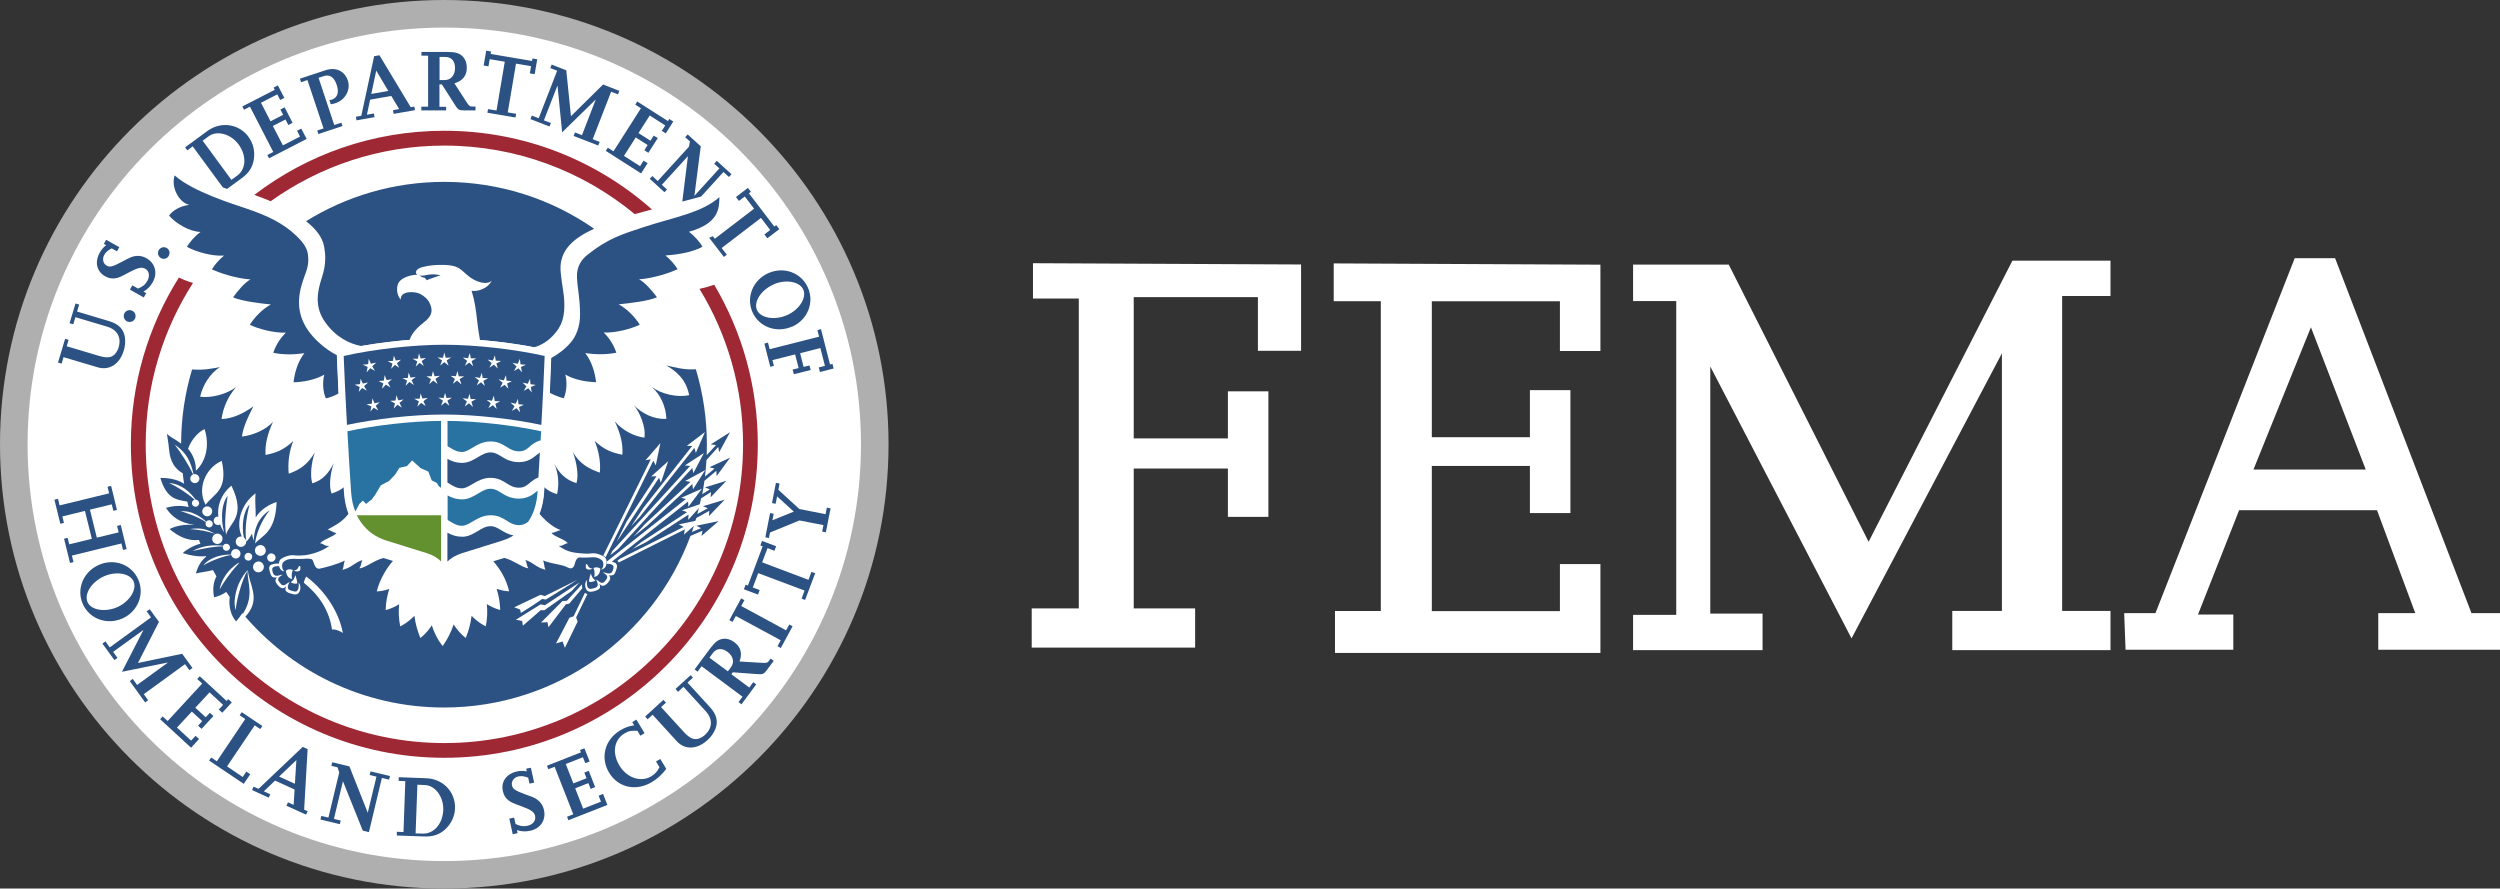 <?xml version="1.0" encoding="UTF-8"?> <svg xmlns="http://www.w3.org/2000/svg" id="a" viewBox="0 0 235.75 83.79"><rect x="0" y="0" width="235.75" height="83.79" fill="#333333" stroke="none"/><path d="M97.41,24.82v3.33h4.32v29.22h-4.44v3.7h15.41v-3.7h-5.79v-13.19h8.88v4.56h3.82v-11.84h-3.82v4.44h-8.88v-13.32h11.71v5.06h4.07v-8.14l-25.27-.12h0Zm28.36,0v3.58h4.44v29.22h-4.32v3.95h25.03v-8.38h-3.82v4.44h-12.08v-13.69h9.25v4.44h3.82v-11.59h-3.82v4.44h-9.25v-12.82h12.08v4.69h3.82v-8.14l-25.15-.12h0Zm28.23,.12v3.45h4.07v29.59h-4.07v3.33h12.21v-3.45h-4.93v-23.3l13.32,25.64,14.18-26.88v24.29h-4.68v3.7h14.92v-3.7h-4.56V27.91h4.56v-3.33h-9.25l-13.56,26.51-13.19-26.14h-9Zm62.39-.59l-13.13,33.47h-2.95l.13,3.45h10.16v-3.32h-3.33l3.88-9.84h13l3.61,9.71h-3.49v3.45h11.48v-3.45h-2.69l-12.86-33.47h-3.81s0,0,0,0Zm1.53,6.51l5.17,13.42h-10.59l5.42-13.42Z" fill="#fff" fill-rule="evenodd"></path><g><circle cx="41.74" cy="41.82" r="41.23" fill="#fff"></circle><path d="M68.53,45.33l-2.05,.63,.46,.19-.72,.45c.08-.42,.15-.84,.21-1.26l1.12-.94,.03,.49,1.27-1.73-1.95,.9,.48,.13-.9,.75c.06-.52,.11-1.04,.14-1.56l1.11-1.23,.09,.49,1.02-1.88-1.82,1.15,.5,.06-.88,.95c0-.33,.02-.66,.02-.99,0-2.41-.35-4.8-1.04-7.11-1.12,.1-2.24-.25-2.78-.36,1.44,.84,1.93,1.75,2.15,2.8-1.15,.26-2.68-.12-3.53-.78,.82,.72,1.34,1.85,1.38,3.02-1.18,.06-2.28-.49-3.08-1.3,.52,.58,1.17,2.03,1.01,3.07-.99-.11-2.15-.75-2.79-1.53,.53,1.16,.78,2.1,.71,3.14-.98-.19-1.73-.46-2.61-1.31,.42,1.06,.58,2.12,.48,3-1.13-.4-1.89-.86-2.53-1.92,.34,.94,.56,2.18,.33,2.91-.96-.29-1.6-.87-2.1-1.85,.49,1.04,.43,2.25,.27,2.88-.4-.08-.93-.36-1.21-.67-.02,.18-.03,.37-.04,.55-.05,.7-.19,1.36-.42,1.97,.09,.1,.19,.21,.28,.32,.51,.54,1.2,1.06,1.74,1.23-.24,.03-.56,.24-.88,.27,.36,.41,1.09,.5,1.55,.96-.35,.04-.44,.3-.87,.25,.82,.63,1.57,.65,1.99,.7,.17,.02,.72,.07,1.07,.02,.49-.08,1,.17,1.2,.28,.3,.18,.29,.6,.23,.81-.04,.13-.09,.28-.32,.39-.13,.04-.22,.05-.08-.05,.12-.09,.23-.62-.05-.82-.2-.15-.48-.27-.82-.25-.37,.02-.93,.05-1.21,.02-.25-.03-.41,.3-.44,.44-.09,.33-.19,.74-.67,.53-.58-.34-1.42-.31-2.37-.69,.13,.29,.08,.55,.22,.88-.85-.21-1.07-.64-1.88-.93,.14,.3,.1,.53,.28,.8-.68-.12-1.32-.73-2.27-.99-.03,0-.06,.02-.09,.03-.35,.1-.66,.2-.95,.29,.67,.76,1.23,1.7,1.49,2.83,0,0-.47,.01-1.18-.23,.21,.64,.32,1.31,.34,1.99,0,0-.53-.1-1.26-.55,.07,.7,.04,1.4-.1,2.09,0,0-.62-.25-1.34-.99-.08,.69-.26,1.39-.55,2.09,0,0-.56-.38-1.14-1.27-.24,.72-.59,1.4-1.03,2.03,0,0-.61-.65-1.03-1.95-.55,.83-1.08,1.19-1.08,1.19-.28-.67-.47-1.37-.56-2.09-.73,.74-1.34,1-1.34,1-.14-.69-.17-1.39-.1-2.09-.73,.45-1.27,.55-1.27,.55,.01-.68,.13-1.35,.34-1.99-.71,.24-1.18,.23-1.18,.23,.27-1.15,1.02-2.34,1.53-2.87-.25-.08-.52-.16-.81-.25-.03,0-.05-.02-.09-.03-.95,.25-1.58,.87-2.27,.99,.18-.28,.15-.51,.28-.8-.81,.29-1.03,.72-1.87,.93,.14-.33,.08-.58,.22-.88-.79,.39-1.87,.65-2.35,.76-.53,.11-.56-.68-.73-.85-.07-.08-.5-.11-.68-.08-.26,.04-.77,.02-1.15,.01-.38,0-.65,.1-.84,.26-.28,.2-.15,.75-.03,.84,.13,.09,.05,.08-.08,.05-.23-.12-.28-.27-.32-.39-.06-.21-.08-.63,.23-.8,.19-.12,.71-.36,1.2-.29,.35,.05,.9,0,1.06-.02,.17-.02,1.4-.24,2.22-.87-.43,.05-.51-.21-.87-.25,.46-.46,1.19-.56,1.55-.96-.32-.04-.61-.3-.84-.33,.72-.4,1.2-.63,1.7-1.17,0,0,.19-.22,.27-.31-.23-.61-.37-1.27-.42-1.98-.01-.17-.02-.35-.04-.53-.18,.19-.54,.39-1.13,.6-.27-.67-.14-1.91,.21-2.88-.5,.98-1.07,1.62-2.03,1.91-.23-.72-.09-1.98,.24-2.92-.64,1.07-1.32,1.61-2.46,2.01-.1-.87,0-2.03,.42-3.08-.88,.84-1.62,1.12-2.61,1.31-.06-1.04,.19-1.98,.71-3.14-.63,.77-1.94,1.3-2.93,1.41,.08-.9,.71-2.13,1.07-2.85-.93,.67-1.92,1.15-3,1.2,.13-1.02,.59-2.12,1.38-3.02-.92,.69-2.34,1.05-3.4,.91,.26-1.12,.95-2.21,1.88-2.8-.54,.11-1.52,.33-2.64,.23-.68,2.27-1.03,4.63-1.03,7-.56-.44-.95-.55-1.34-.93,.07,.53,.14,.81,.2,1.46,.1,1.17,.55,1.84,1.29,2.26,.03,.33,.08,.66,.13,.99-.54-.35-1.27-.56-2.24-.55,.58,1.91,1.42,2.05,2.54,2.23,.04,.18,.08,.35,.12,.52-.6-.16-1.32-.16-2.13,.07,.56,.88,1.35,1.4,2.6,1.59,0,0,0,.01,.01,.02-.77-.06-1.6,.05-2.27,.39,.95,.82,1.88,1.13,2.77,1.03,.05,.12,.09,.23,.14,.35-.7,.19-1.32,.55-1.67,.89,.74,.23,1.5,.36,2.19,.29,0,.02,.01,.03,.02,.05-.4,.31-.75,.8-.97,1.58,.53-.13,1.07-.17,1.61-.32,.11,.2,.22,.4,.33,.59-.29,.54-.38,1.22-.22,1.98,.45-.11,.83-.28,1.14-.51,.11,.16,.21,.31,.33,.47-.11,.86,.09,1.73,.6,2.31,.22-.24,.41-.5,.59-.78,4.54,5.44,11.38,8.9,19.02,8.9,10.66,0,19.75-6.74,23.24-16.18l1.13-.49-.09,.49,1.62-1.4-2.1,.44,.44,.23-.87,.36c.15-.43,.29-.88,.42-1.32l1.23-.68-.04,.5,1.49-1.55-2.05,.62,.46,.19-.99,.54c.13-.48,.25-.97,.35-1.47l.94-.6-.04,.5,1.48-1.55" fill="#2b5283"></path><path d="M67.35,26.85c-.46,.16-.92,.29-1.39,.39,2.61,4.27,4.11,9.29,4.11,14.66,0,15.56-12.61,28.17-28.16,28.17s-28.17-12.61-28.17-28.17c0-5.61,1.64-10.83,4.46-15.22-.46-.13-.9-.3-1.33-.51-2.87,4.56-4.53,9.95-4.53,15.73,0,16.32,13.24,29.56,29.56,29.56s29.56-13.24,29.56-29.56c0-5.5-1.5-10.64-4.11-15.05m-41.83-7.87c4.62-3.3,10.27-5.25,16.38-5.25,6.82,0,13.08,2.43,17.95,6.46,.54-.15,1.09-.3,1.63-.44-5.22-4.62-12.07-7.42-19.58-7.42-6.74,0-12.95,2.25-17.92,6.05,.23,.09,.47,.17,.71,.26,.28,.11,.56,.22,.83,.33" fill="#9e2935"></path><path d="M41.89,81.2C20.19,81.2,2.6,63.6,2.6,41.9S20.19,2.6,41.89,2.6s39.3,17.59,39.3,39.3-17.6,39.3-39.3,39.3M41.89,0C18.76,0,0,18.76,0,41.9s18.76,41.89,41.89,41.89,41.9-18.76,41.9-41.89S65.03,0,41.89,0Z" fill="#afafaf"></path><path d="M31.78,33.5c-.59-.31-1.12-.66-1.68-1.17-1.8-1.64-2.22-3.36-1.69-5.34,.31-1.18,.8-1.77,.63-3-.09-.7-.59-1.27-1.09-1.75-1.2-1.15-2.63-1.87-4.73-2.58-1.3-.44-5.08-1.61-6.75-3.12-.38,1.11,.43,2.59,1.39,2.78-.85,.09-1.58,.53-1.92,1.01,.64,.74,1.92,1.52,2.98,1.54-.49,.33-1.09,1.02-1.29,1.41,.92,.49,2.38,.9,3.5,.82-.47,.38-.88,.86-1.15,1.3,.76,.35,2.24,.85,3.64,.95-.52,.26-1.26,1.14-1.64,1.69,.79,.35,2.5,.57,3.57,.67-.76,.4-1.56,1.2-1.99,1.92,.77,.37,2.22,.78,3.4,.74-.58,.56-.97,1.24-1.19,1.9,.9,.18,1.84,.19,2.93,.04-.66,.84-.93,1.95-1.02,2.74,.89-.02,2.06-.23,2.9-.72-.18,.68-.14,1.6,.15,2.24,.35-.08,.75-.22,1.19-.46-.06-1.26-.12-2.55-.16-3.62m36.1-14.92c-1.67,1.51-4.34,1.92-7.14,2.84-2.11,.69-3.42,1.1-5.31,2.61-.54,.43-1.05,1.06-1,2.15,.06,1.21,.26,1.73,.29,3.41,.02,1.2-.39,2.17-.9,2.74-.53,.61-1.22,1.13-1.85,1.45-.04,1.02-.08,2.06-.14,3.25,.44,.24,1,.46,1.35,.54,.29-.65,.33-1.57,.15-2.24,.83,.5,2.01,.7,2.9,.72-.09-.79-.36-1.9-1.02-2.74,1.09,.15,2.03,.14,2.93-.04-.22-.66-.61-1.34-1.19-1.9,1.19,.04,2.63-.37,3.4-.74-.44-.72-1.23-1.52-1.99-1.92,1.06-.11,2.82-.31,3.61-.67-.38-.54-1.17-1.44-1.69-1.69,1.4-.1,2.88-.61,3.64-.95-.27-.44-.68-.92-1.15-1.3,1.32-.09,2.58-.33,3.49-.82-.2-.39-.79-1.08-1.28-1.41,2.83-.79,2.87-2.2,2.88-3.3" fill="#2b5283"></path><path d="M56.01,21.56c-4-2.78-8.87-4.41-14.12-4.41-4.78,0-9.25,1.36-13.03,3.71,.98,.76,1.56,1.57,1.71,2.41,.12,.73,.21,1.62-.22,2.91-.45,1.37-.7,2.78,.32,4.21,1.01,1.42,2.31,2.04,3.4,2.24,1.51-.26,3.03-.45,4.56-.58,.2-.66,.8-1.24,1.41-1.71,.88-.69,.69-1.28,.48-1.75-.17-.36-.48-.66-.93-.89-.4-.2-1.85-.36-1.81,.57-.24-.34-.43-.79-.29-1.37,.19-.81,1.52-1.01,1.85-.99-.26-.22-.1-.56,.48-.72,.7-.19,1.37-.22,2.02-.21,1.33,.03,1.53,.36,2.21,.95,.81,.72,1.89,.97,2.31,.54-.3,.69-1.27,1.06-1.89,.95,.3,.96,.41,1.79,.52,2.79,.05,.46,.15,1.22,.27,1.85,1.78,.15,3.56,.39,5.12,.69,.64-.19,1.31-.56,1.91-1.26,.57-.66,1.09-1.49,.88-3.59-.06-.59-.36-2.1-.31-2.81,.09-1.61,1.29-2.67,3.17-3.52" fill="#2b5283"></path><path d="M39.56,25.98c.24,.19,.39,.21,.47,.19,0,.05,.09,.1,.11,.12,.05,.05,.08,.09,.09,.14,.11-.05,.41-.17,.68-.26,.27-.1,.65-.21,.65-.21-1.17-.25-1.35,.11-2,.02m35.13,4.83c1.46-.64,2.12-2.27,1.5-3.68-.62-1.41-2.26-2.02-3.72-1.38-1.46,.64-2.13,2.26-1.52,3.67,.61,1.41,2.27,2.02,3.73,1.38m-1.74-3.98c1.15-.51,2.48-.27,2.81,.49,.34,.77-.38,1.9-1.54,2.41-1.16,.51-2.49,.28-2.83-.49-.33-.76,.39-1.89,1.56-2.4Zm-.3,7.78l-.56-2.2,.34-.09,.16,.62,4.66-1.18-.16-.62,.34-.09,.85,3.33,.23-.06,.11,.44-1.29,.33-.11-.43,.58-.15-.43-1.68-1.91,.49,.33,1.29,.55-.14,.12,.43-1.59,.4-.12-.44,.57-.14-.33-1.29-2.14,.54,.14,.54-.34,.09M7.47,28.71l-.2,.67,3.01,.9c.91,.27,1.38,.75,1.5,1.53,.05,.4,.02,.82-.1,1.23-.39,1.29-1.35,1.92-2.46,1.6l-3.23-.96-.18,.61-.34-.1,.67-2.24,.33,.1-.18,.6,2.98,.89c.81,.24,1.22,.21,1.56-.14,.16-.18,.28-.39,.35-.62,.29-.96-.11-1.69-1.09-1.98l-2.98-.89-.2,.67-.35-.1,.56-1.86,.34,.1m5.29,1.3c-.12,.28-.45,.41-.74,.3-.28-.12-.42-.45-.3-.73,.12-.29,.45-.42,.73-.3,.29,.12,.42,.45,.3,.74m1.04-2.38l-.22,.4-1.31-.74,.23-.4,.54,.3c.44-.18,.68-.37,.88-.73,.25-.45,.17-.93-.21-1.14-.33-.18-.68-.1-1.5,.33-.85,.46-.97,.51-1.3,.57-.31,.06-.66,0-.98-.19-.8-.45-1-1.34-.5-2.23,.16-.29,.33-.49,.6-.7l-.22-.12,.22-.39,1.24,.7-.22,.39-.5-.28c-.36,.2-.55,.35-.7,.62-.21,.38-.11,.82,.23,1.01,.29,.17,.57,.1,1.41-.35,.41-.21,.65-.35,.76-.39,.21-.1,.45-.17,.72-.18,.3-.01,.58,.06,.86,.22,.83,.47,1.07,1.4,.6,2.25-.24,.42-.5,.68-.88,.9l.26,.14m2.19-3.78c0,.3-.24,.55-.54,.55,0,0,0,0,0,0-.3,0-.54-.24-.54-.55,0-.3,.24-.54,.54-.55,0,0,0,0,0,0,.3,0,.55,.24,.55,.54,0,0,0,0,0,0m12.91-10.74l-3.53,1.82-.16-.31,.56-.29-2.2-4.27-.56,.29-.16-.31,3.06-1.57-.11-.21,.4-.21,.61,1.18-.39,.2-.27-.53-1.54,.79,.9,1.75,1.19-.61-.26-.5,.4-.21,.75,1.46-.4,.21-.27-.52-1.19,.61,.95,1.83,1.61-.83-.28-.55,.4-.2,.51,.98m3.4-1.23l-2.3,.76-.11-.33,.6-.2-1.52-4.56-.6,.2-.11-.33,2.4-.79c.98-.33,1.82,.05,2.12,.97,.29,.86-.24,1.83-1.17,2.13-.13,.05-.22,.07-.44,.1l-.13-.39c.11-.01,.15-.02,.22-.04,.54-.18,.71-.67,.48-1.37-.24-.75-.67-1.04-1.24-.85l-.48,.16,1.48,4.45,.67-.22,.11,.33m6.78-1.85l-.35,.06-2.95-4.9-.5,.09-1.21,5.62-.51,.09,.06,.34,1.7-.3-.06-.35-.66,.12,.3-1.42,2-.35,.74,1.24-.58,.1,.06,.35,2.01-.35-.06-.35m-4.06-1.18l.47-2.2,1.14,1.92-1.61,.28Zm9.83,1.19h-.35c-.17,0-.27-.08-.46-.37l-1.18-1.82c.78-.24,1.17-.72,1.17-1.47,0-.44-.13-.8-.4-1.08-.3-.3-.7-.41-1.42-.41h-2.46s0,.35,0,.35h.63s0,4.81,0,4.81h-.64s0,.35,0,.35h2.34s0-.34,0-.34h-.63v-2.11s.23,0,.23,0l1.25,1.96c.28,.44,.37,.49,.86,.49h1.06s0-.35,0-.35m-3.39-4.69h.52c.6,0,.94,.38,.94,1.06,0,.66-.4,1.12-.97,1.12h-.49s0-2.17,0-2.17Zm7.16,5.71l-2.65-.45,.06-.34,.8,.13,.78-4.6-1.42-.24-.12,.68-.45-.08,.24-1.4,.46,.08-.04,.23,3.9,.66,.04-.23,.45,.07-.24,1.4-.46-.07,.12-.68-1.42-.24-.78,4.6,.79,.13-.06,.35m7.8,2.64l-2.32-.9,.13-.33,.66,.26,1.3-3.37-3.17,3.1-.44-4.42-1.28,3.29,.66,.25-.13,.33-1.8-.7,.13-.33,.65,.25,1.74-4.48-.65-.25,.13-.33,1.38,.54,.44,4.33,3.03-2.99,1.53,.6-.12,.33-.65-.25-1.74,4.48,.66,.25-.13,.33m4.06,2.66l-3.35-2.14,.19-.3,.53,.34,2.59-4.06-.53-.34,.18-.3,2.9,1.85,.12-.2,.38,.24-.71,1.12-.37-.24,.32-.51-1.46-.94-1.06,1.66,1.13,.72,.3-.48,.39,.23-.89,1.39-.38-.24,.31-.49-1.12-.72-1.11,1.74,1.52,.97,.33-.52,.38,.24-.6,.94m-38.1,.23l-.55,.4-2.71-3.69,.57-.42c.79-.58,2.08-.22,2.81,.76,.78,1.06,.73,2.33-.12,2.95m1.07-3.65c-.91-1.24-2.61-1.49-3.89-.55l-2.1,1.54,.21,.28,.51-.38,2.84,3.87c.13,.05,.27,.1,.4,.15l1.39-1.02c.66-.48,1.01-1.02,1.13-1.73,.13-.78-.04-1.54-.5-2.16h0Zm44.14,2.27l-.23,.26,.49,.44-2.36,2.59,.6-4.67-1.23-1.12-.24,.26,.45,.4-.09,.49-2.95,3.24-.51-.47-.24,.26,1.39,1.27,.24-.26-.49-.44,2.46-2.7-.53,4.28c.51-.13,1.06-.28,1.64-.44,.05-.01,.09-.03,.14-.04l2.1-2.31,.52,.47,.24-.26-1.4-1.27m5.62,6.07l-.18,.14-2.4-3.14,.19-.14-.28-.37-1.13,.86,.28,.37,.55-.42,.88,1.15-3.71,2.84-.19-.25c-.11,.06-.21,.11-.33,.16l1.38,1.8,.28-.21-.49-.63,3.71-2.84,.87,1.14-.55,.42,.28,.36,1.13-.86-.28-.36m-24.41,57.32l-.45,.1-.32-1.47,.45-.1,.13,.6c.43,.21,.73,.26,1.14,.17,.5-.11,.8-.49,.71-.92-.08-.37-.37-.58-1.24-.9-.91-.33-1.03-.39-1.29-.59-.26-.19-.43-.49-.51-.85-.2-.9,.34-1.64,1.33-1.86,.32-.07,.58-.07,.92-.01l-.05-.25,.44-.09,.31,1.4-.44,.1-.12-.56c-.39-.15-.63-.18-.93-.12-.42,.09-.69,.47-.6,.85,.07,.33,.31,.49,1.2,.82,.43,.16,.7,.25,.8,.3,.23,.1,.44,.24,.61,.42,.21,.22,.34,.47,.41,.79,.2,.93-.33,1.73-1.29,1.94-.47,.1-.84,.08-1.26-.06l.06,.29m8.49-2.67l-3.7,1.45-.13-.33,.59-.23-1.76-4.48-.59,.23-.13-.33,3.2-1.26-.09-.22,.42-.16,.49,1.24-.41,.16-.22-.56-1.62,.64,.72,1.83,1.24-.49-.21-.53,.42-.17,.6,1.53-.42,.18-.22-.55-1.24,.49,.75,1.92,1.68-.66-.22-.57,.42-.16,.4,1.03m5.56-3.39c-.47,.59-.8,.9-1.34,1.23-1.5,.91-3.19,.55-4.05-.87-.85-1.41-.42-3.1,1.02-3.98,.46-.28,.82-.41,1.34-.49l-.18-.3,.39-.24,.77,1.28-.39,.24-.28-.46c-.58-.04-.86,.02-1.23,.25-.99,.6-1.18,1.85-.46,3.04,.7,1.15,2.01,1.59,2.99,1,.36-.22,.57-.45,.78-.86l-.33-.54,.4-.24,.58,.95m2.51-8.62l-.52,.47,2.12,2.32c.64,.7,.79,1.35,.5,2.08-.16,.38-.41,.73-.72,1.01-1,.92-2.15,.95-2.92,.11l-2.27-2.49-.47,.43-.23-.26,1.72-1.57,.24,.26-.46,.42,2.1,2.3c.57,.62,.94,.8,1.4,.69,.23-.07,.44-.19,.62-.35,.74-.67,.77-1.51,.08-2.26l-2.09-2.29-.51,.47-.24-.27,1.43-1.3,.24,.26m9.37-4.87l-1.11,2.05-.31-.17,.3-.56-4.23-2.29-.31,.56-.3-.17,1.11-2.05,.31,.17-.3,.55,4.23,2.29,.3-.55,.31,.17m2.13-5l-.95,2.52-.33-.13,.28-.76-4.37-1.64-.51,1.35,.65,.24-.16,.43-1.33-.5,.16-.43,.22,.08,1.39-3.7-.22-.08,.16-.43,1.33,.5-.16,.43-.65-.25-.51,1.34,4.37,1.65,.28-.75,.33,.12m1.48-6.14l-.45,2.29-.35-.07,.12-.61-2.26-.44-2.78,1.14-.1,.52-.34-.07,.45-2.29,.34,.07-.12,.61,2.02-.81-1.58-1.44-.14,.7-.34-.07,.37-1.91,.34,.07-.11,.59,1.98,1.81,2.47,.49,.12-.62,.34,.07m-11.41,14.08l.31-.42c.35-.48,.87-.52,1.4-.12,.53,.39,.67,.98,.32,1.44l-.29,.39-1.74-1.29m5.79,.06l-.21,.28c-.1,.13-.22,.17-.57,.15l-2.17-.13c.28-.77,.11-1.37-.49-1.82-.36-.26-.73-.37-1.11-.31-.42,.06-.74,.32-1.17,.9l-1.47,1.98,.28,.21,.38-.51,3.86,2.87-.38,.51,.28,.21,1.39-1.88-.28-.21-.37,.51-1.69-1.26,.13-.18,2.32,.17c.52,.04,.61,0,.91-.4l.63-.85-.28-.21h0ZM6.6,53.07l-.56-2.27,.34-.08,.15,.61,2.13-.52-.65-2.63-2.13,.52,.15,.61-.34,.08-.56-2.27,.34-.08,.15,.62,4.67-1.14-.15-.62,.34-.08,.55,2.27-.34,.08-.15-.61-2.06,.5,.65,2.64,2.06-.5-.15-.61,.35-.08,.55,2.27-.34,.08-.15-.61-4.67,1.14,.15,.62-.34,.08m4.98,5.22c1.45-.66,2.09-2.3,1.45-3.7-.64-1.4-2.29-1.99-3.74-1.32-1.45,.66-2.1,2.3-1.46,3.69,.63,1.4,2.3,1.99,3.75,1.33m-1.8-3.95c1.15-.52,2.47-.31,2.82,.45,.35,.77-.36,1.91-1.5,2.43-1.16,.52-2.48,.31-2.83-.45-.35-.76,.36-1.9,1.52-2.43h0Zm3.92,11.88l-1.45-2.01,.28-.21,.41,.57,2.92-2.12-4.35,.88,2.03-3.95-2.86,2.07,.41,.57-.29,.21-1.13-1.56,.28-.21,.41,.57,3.89-2.83-.41-.57,.29-.2,.87,1.19-1.98,3.88,4.17-.87,.97,1.34-.29,.21-.41-.57-3.89,2.83,.41,.57-.29,.21m4.34,4.27l-2.92-2.69,.24-.26,.47,.43,3.26-3.53-.47-.43,.24-.26,2.53,2.33,.15-.17,.34,.31-.9,.97-.33-.3,.41-.44-1.28-1.18-1.34,1.45,.98,.9,.39-.42,.34,.3-1.12,1.21-.33-.3,.39-.43-.98-.9-1.4,1.51,1.33,1.23,.42-.45,.33,.3-.75,.82m4.97,3.41l-3.27-2.2,.2-.29,.53,.36,2.68-3.99-.53-.35,.2-.29,1.94,1.3-.2,.29-.52-.35-2.61,3.87,1.48,1,.34-.51,.37,.25-.62,.92m6.02,2.56l-.32-.14,.33-5.71-.46-.21-4.17,3.96-.47-.21-.14,.32,1.57,.72,.15-.32-.61-.28,1.06-1.01,1.84,.84-.09,1.45-.53-.24-.15,.32,1.85,.84,.15-.32m-2.69-3.27l1.63-1.55-.14,2.23-1.49-.68Zm8.46,5.24l-.57-.14-1.87-4.66-.85,3.55,.64,.16-.08,.34-1.83-.44,.08-.34,.67,.16,1.02-4.26-.16-.48-.58-.14,.08-.34,1.62,.39,1.73,4.37,.82-3.4-.64-.16,.08-.34,1.84,.44-.09,.34-.68-.16-1.22,5.11m5.21,.41c.82,.03,1.42-.17,1.96-.65,.59-.53,.92-1.24,.95-2,.05-1.54-1.13-2.79-2.71-2.84l-2.6-.1v.35s.62,.02,.62,.02l-.17,4.8-.63-.02v.35s2.58,.09,2.58,.09m-.64-4.88l.71,.03c.98,.04,1.77,1.12,1.73,2.34-.05,1.31-.88,2.27-1.93,2.24l-.68-.02,.17-4.58Z" fill="#2b5283"></path><path d="M41.89,54.35h-.26c-.13-.83-.74-1.35-1.62-1.62-.67-.21-1.64-.52-3.72-1.16-2.41-.74-3.64-2.68-3.81-5.12-.23-3.44-.58-9.5-.71-13.35,2.72-.67,6.74-1.19,10.12-1.19s7.4,.52,10.12,1.19c-.12,3.85-.47,9.9-.7,13.35-.17,2.44-1.4,4.38-3.81,5.12-2.08,.64-3.05,.95-3.72,1.16-.88,.27-1.49,.78-1.62,1.62h-.27" fill="#fff"></path><path d="M41.2,45.55l-.49-.25-.32-.83-.72-.32-.81-.73-.48,.53-.72,.17-.38,.61-.58,.62-.79,.42-.55,.92-.31,.41-.53,.42-.3-.31-.32,.3-.39,.73c-.21-.55-.33-.97-.4-1.84-.12-1.62-.23-3.65-.35-5.73,2.67-.58,6.07-.96,8.83-.98v6.31c-.13-.08-.25-.14-.38-.45" fill="#2973a2"></path><path d="M41.59,48.59h-7.94c.11,.24,.25,.47,.41,.69,.57,.8,1.39,1.4,2.42,1.71,.98,.3,1.97,.61,2.95,.92l.78,.24c.64,.2,1.08,.48,1.39,.8v-4.36" fill="#639130"></path><path d="M49.97,45.52c.22-.17,.47-.38,.8-.49,.05-.74,.09-1.53,.14-2.36-.09,.06-.18,.13-.29,.22-.38,.31-.85,.69-1.69,.69-.78,0-1.29-.31-1.69-.56-.33-.2-.6-.36-.98-.36-.43,0-.8,.22-1.19,.45-.42,.25-.9,.54-1.49,.54s-1.03-.18-1.39-.38v2.23c.08,.05,.16,.09,.23,.14,.36,.22,.66,.41,1.15,.41,.3,0,.6-.18,.96-.39,.47-.28,1.01-.6,1.72-.6s1.13,.27,1.53,.52c.35,.22,.66,.41,1.15,.41s.72-.2,1.04-.46m-6.39,5.08c-.6,0-1.03-.18-1.39-.38v2.73c.31-.31,.75-.6,1.39-.8l.77-.24c.65-.21,1.54-.49,2.95-.92,.41-.13,.79-.29,1.13-.51-.51-.09-.88-.32-1.2-.51-.33-.2-.6-.36-.98-.36-.43,0-.8,.22-1.19,.46-.42,.25-.9,.54-1.49,.54" fill="#2b5283"></path><path d="M49.97,42.09c.26-.21,.57-.46,1.01-.56,.02-.28,.03-.57,.05-.86-2.67-.58-6.07-.96-8.83-.98v2.38c.08,.05,.16,.09,.23,.14,.36,.22,.66,.41,1.15,.41,.3,0,.6-.18,.96-.39,.47-.29,1.01-.6,1.72-.6s1.13,.28,1.53,.52c.35,.22,.66,.41,1.15,.41s.72-.2,1.04-.46m-7.77,4.61v2.32c.08,.04,.16,.09,.23,.14,.36,.22,.66,.41,1.15,.41,.3,0,.6-.18,.96-.39,.47-.28,1.01-.6,1.72-.6s1.13,.27,1.53,.52c.35,.22,.66,.41,1.15,.41,.38,0,.62-.14,.86-.32,.51-.75,.81-1.69,.88-2.78,0-.05,0-.09,0-.14-.02,.01-.04,.03-.07,.05-.38,.31-.85,.69-1.69,.69-.78,0-1.29-.31-1.69-.56-.33-.21-.6-.37-.98-.37-.43,0-.8,.22-1.19,.46-.42,.25-.9,.54-1.49,.54s-1.03-.18-1.39-.38" fill="#2973a2"></path><path d="M32.72,40.07c-.13-2.32-.24-4.66-.31-6.5,2.82-.64,6.55-1.06,9.48-1.06s6.66,.42,9.47,1.06c-.06,1.84-.18,4.18-.31,6.5-2.65-.56-6.16-.98-9.17-.98-3.01,0-6.52,.42-9.17,.98" fill="#2b5283"></path><path d="M34.57,35.1l.1-.5-.46-.21,.51-.05,.05-.51,.21,.47,.49-.1-.37,.34,.26,.44-.44-.26-.34,.38m3.09-.41l-.43-.28-.36,.37,.13-.49-.45-.23,.5-.03,.08-.5,.18,.47,.5-.08-.39,.33,.23,.45m2.32-.18l-.41-.3-.37,.35,.15-.49-.44-.25h.5s.1-.51,.1-.51l.16,.49,.5-.06-.41,.3,.21,.47m2.32-.05l-.39-.32-.39,.32,.18-.48-.43-.28,.51,.03,.13-.49,.13,.49,.51-.03-.42,.28,.18,.48m6.6,.26l-.44,.26,.25-.44-.38-.34,.49,.1,.21-.47,.05,.51,.51,.05-.47,.21,.11,.5-.34-.38m-2.52-.49l-.39-.33,.5,.08,.19-.48,.08,.5,.51,.03-.45,.23,.13,.49-.36-.37-.43,.28,.23-.46m-2.34-.19l-.4-.3,.5,.06,.16-.49,.1,.5h.51s-.44,.26-.44,.26l.15,.49-.37-.35-.41,.3,.21-.47m-9.13,4.81l.1-.5-.46-.21,.5-.05,.06-.51,.2,.47,.49-.1-.38,.34,.25,.44-.44-.26-.34,.38m3.01-.38l-.43-.28-.36,.36,.13-.49-.45-.24,.5-.03,.08-.5,.18,.48,.5-.08-.39,.32,.23,.46m2.23-.16l-.41-.3-.37,.35,.15-.49-.44-.25h.51s.1-.5,.1-.5l.16,.48,.51-.06-.41,.31,.21,.47m2.23-.04l-.39-.32-.39,.32,.18-.48-.43-.28,.5,.03,.13-.49,.13,.49,.51-.03-.42,.28,.18,.48m6.34,.23l-.44,.26,.25-.44-.38-.34,.49,.1,.21-.46,.05,.51,.51,.05-.46,.21,.11,.5-.34-.38m-2.43-.47l-.39-.32,.5,.08,.18-.48,.08,.51,.51,.03-.45,.23,.13,.49-.36-.36-.43,.28,.23-.46m-2.26-.18l-.4-.3,.5,.06,.16-.48,.1,.5h.51s-.44,.26-.44,.26l.15,.49-.37-.35-.41,.3,.21-.47m-8.01-1.21l.12-.5-.45-.22,.51-.04,.07-.51,.19,.47,.5-.09-.38,.33,.24,.45-.43-.27-.35,.37m-2.22,.35l.1-.5-.47-.21,.5-.06,.05-.51,.21,.46,.5-.1-.38,.34,.26,.44-.44-.26-.34,.38m5.22-.66l-.42-.29-.37,.36,.15-.49-.45-.24h.51s.09-.52,.09-.52l.17,.48,.5-.07-.4,.31,.22,.46m2.22-.11l-.4-.31-.38,.34,.17-.48-.43-.27h.5s.12-.49,.12-.49l.15,.49,.5-.04-.42,.29,.2,.47m2.22,.03l-.38-.34-.4,.31,.2-.47-.41-.29,.5,.04,.15-.49,.12,.5h.51s-.43,.26-.43,.26l.17,.49m6.32,.37l-.45,.25,.26-.43-.36-.35,.49,.11,.21-.47,.04,.51,.5,.07-.47,.2,.1,.51-.33-.39m-2.42-.52l-.39-.33,.5,.09,.2-.47,.06,.51,.5,.04-.45,.22,.12,.5-.35-.37-.43,.27,.24-.46m-2.24-.23l-.4-.31,.5,.07,.17-.48,.09,.5,.51,.02-.45,.24,.14,.49-.36-.35-.41,.29,.22-.46m-25.78,11.72c.75-1.06,2.15-1.29,1.52-4.14-1.59,.7-2.34,2.68-1.52,4.14m-.1-7.13c-.51,.21-1.23,.92-1.56,1.85,.54,.62,.76,1.38,.74,2.07,.97-.89,1.31-2.43,.82-3.92m.95,9.86c.06,0,.05,0-.02-.02-.75-.42-1.28-.56-2.31-.42,.96,.07,1.64,.21,2.33,.44m3.13,3.46s-.02,.04-.02,.07c-.03,1.15,.71,2.44-.61,4.26-.06,.22-.15,.69,.53-.12,1.34-1.59,.2-2.89,.11-4.21m-2.67,1.8c.11-.72,.59-1.57,1.29-2.15,.49-.4,.76-.55,.35-.12-.62,.65-1.34,1.7-1.64,2.27m1.53,1.96c-.27-.68-.03-1.76,.26-2.47,.2-.49,.7-1.23,.86-1.3-.55,.85-1.15,3.12-1.12,3.77m-2.24-9.42c-.05-.25-.29-.42-.55-.37,0,0,0,0,0,0-.25,.05-.42,.3-.37,.55,0,0,0,0,0,0,.05,.25,.3,.42,.55,.37,.25-.05,.42-.3,.37-.55,0,0,0,0,0,0m4.11,.65c.02-.7-.09-1.43-.01-2.26-1.4,1.03-1.88,2.82-1.3,4.08-.06,0-.12-.01-.18,0-.26,.05-.44,.31-.38,.58,.05,.26,.31,.43,.58,.38,.26-.05,.44-.31,.38-.57,0,0,0,0,0,0-.03-.13-.11-.25-.21-.31-.23-1.11-.04-2.5,.54-3.09-.18,.7-.51,2.15-.3,3.5,.23-.26,.4-.51,.53-.77,.03,.21,.08,.43,.17,.66,.03-1.07,.39-2.13,1.5-2.87-.81,1.03-1.28,2.24-1.38,3.15,.59-.75,1.93-.97,2.03-3.92-.68,.21-1.5,.7-1.96,1.44m.93,3.03c-.06-.28-.32-.46-.6-.4-.28,.06-.46,.32-.4,.6,0,0,0,0,0,0,.06,.28,.33,.45,.6,.4,.28-.06,.46-.32,.4-.6m-.18,1.55c-.06-.28-.33-.46-.6-.4-.28,.06-.45,.33-.4,.6,.05,.28,.32,.46,.6,.4,.28-.06,.45-.33,.4-.6" fill="#fff"></path><path d="M21.81,45.81c-1.04,.87-1.33,1.96-1.22,2.91-.04,0-.08,0-.12,0-.22,.04-.36,.25-.31,.47,0,0,0,0,0,0,.04,.21,.25,.36,.47,.31,.05,0,.09-.03,.13-.05,.09,.27,.22,.52,.38,.75-.1-.34-.16-.69-.19-1.04,0-.04,0-.08,0-.12,0-.01,0-.02,0-.03-.05-.81,.07-1.66,.52-2.26-.14,.89-.35,2.6-.15,3.67,.3-1.14,1.94-1.64,.51-4.61m4.15,6.69c-.05-.21-.26-.35-.47-.31-.21,.04-.35,.25-.31,.47,.05,.22,.26,.36,.47,.31,.21-.05,.35-.25,.31-.47m-2.2-.07c-.04-.2-.23-.33-.43-.29-.2,.04-.33,.23-.29,.43,.04,.2,.23,.33,.43,.29,.2-.04,.32-.23,.29-.43m-5.01-5.04c-.03-.16-.17-.28-.33-.28-.52-.7-1.26-1.44-2.49-1.57,.68,.32,1.69,.94,2.4,1.58-.17,.04-.28,.21-.25,.38,.03,.18,.21,.31,.4,.28,.18-.03,.31-.21,.27-.39m.02-2.34c-.05-.23-.27-.38-.5-.33,0,0,0,0,0,0,0,0-.02,0-.03,0-.28-1.1-.55-1.95-1.79-2.8,.62,.8,1.34,1.96,1.74,2.81-.19,.08-.3,.28-.26,.48,.05,.23,.27,.38,.51,.34,0,0,0,0,0,0,.23-.05,.38-.28,.34-.51m1.26,4.3c-.03-.18-.21-.31-.39-.28-.09,.01-.16,.06-.22,.13-1.1-.97-1.85-.98-2.43-1,.35,.12,1.6,.49,2.4,1.05-.03,.06-.05,.14-.03,.21,.03,.19,.21,.31,.39,.28,.19-.03,.31-.21,.28-.39,0,0,0,0,0,0m.92,1.37c-.05-.26-.31-.44-.58-.38-.26,.06-.43,.31-.38,.58,.05,.26,.31,.43,.57,.38,0,0,0,0,0,0,.26-.05,.43-.31,.38-.57m.71,.84c-.03-.18-.2-.31-.39-.28,0,0,0,0,0,0-.12,.02-.21,.09-.25,.19-.96-.13-2,0-2.87,.49,.98-.23,2.01-.44,2.85-.44h0s-.01,.09-.01,.14c.04,.18,.21,.31,.4,.28,.18-.03,.31-.2,.28-.38,0,0,0,0,0,0m.98,.57c-.05-.24-.28-.39-.52-.35,0,0,0,0,0,0-.24,.04-.39,.28-.35,.52,0,0-.02,0-.03,0-.71-.02-1.89,.16-2.61,1.02,.74-.44,1.92-.89,2.63-.98,0,0,.01,0,.02,0,.06,.22,.28,.36,.51,.32,.24-.05,.39-.28,.35-.52m6.2,2.22c2.02,1.52,3.16,3.63,3.46,5.33-.25-.19-.73-.38-1.02-.32-.26-1.79-1.2-3.24-2.66-4.42,.06-.27,.15-.46,.23-.59m-1.54,1.58c.48,.19,.72,.12,.84-.05,.26-.36,.13-.84-.03-.93,.04,.15,.03,.3,0,.48-.03,.14-.1,.38-.36,.34-.14-.02-.4-.09-.56-.19-.11-.08-.11-.27-.05-.43,.03-.08,.06-.19,.16-.27-.16,.04-.26,.12-.39,.22-.13,.1-.32,.12-.43,0-.13-.15-.22-.26-.27-.36-.11-.26,.22-.45,.42-.55-.34,0-.4,.13-.66,.09-.28-.05-.35-.48-.34-.63,0-.11,.13-.21,.29-.25,.15-.03,.33-.02,.43-.01-.02-.08-.02-.16-.02-.24-.27-.06-.8,.03-.91,.18-.13,.19-.09,.29,0,.64,.1,.33,.18,.45,.39,.48,.06,0,.17,.02,.3-.02-.07,.04-.11,.08-.14,.17-.04,.09-.1,.23,.17,.55,.22,.27,.45,.38,.63,.27,.11-.06,.15-.12,.19-.18-.03,.07-.06,.15-.08,.23-.05,.27,.15,.37,.41,.47" fill="#fff"></path><path d="M26.96,53.83c.14-.17,.47-.19,.66-.07-.13,.24-.14,.64-.07,.84-.47-.07-.56-.53-.59-.77m.74-.03c.28-.02,.38-.16,.43-.3,.05-.13,.2-.22,.2-.01,0,.21,0,.3-.11,.35-.12,.06-.33,.08-.52-.04m.14,.44c-.03,.15-.09,.3-.17,.43-.07,.1-.17,.16-.25,.23,.13,.1,.31,.15,.46,.14,.15,0,.16-.03,.15-.09-.03-.26-.13-.62-.19-.72m28.12-.66c.13,.24,.14,.65,.07,.84,.48-.08,.56-.53,.59-.76-.14-.17-.47-.19-.66-.08m-.09,.05c-.28-.02-.38-.16-.43-.29-.05-.14-.2-.22-.2-.01,0,.2,0,.29,.11,.35,.12,.06,.32,.07,.52-.04m.03,.87c-.09-.13-.15-.27-.17-.43-.06,.1-.16,.46-.19,.72,0,.06,0,.08,.15,.09,.15,0,.34-.05,.46-.14-.08-.07-.17-.13-.25-.24" fill="#fff"></path><path d="M64.2,46.93l.48,.13-7.25,5.73h0l-.17,.14s-.02,0-.03,0c0,.08,0,.16-.01,.24,.1,0,.24,0,.36,.03,.16,.04,.28,.15,.28,.25,0,.15-.08,.58-.36,.62-.27,.04-.33-.09-.66-.1,.19,.11,.52,.31,.4,.56-.05,.1-.13,.21-.27,.36-.11,.11-.3,.09-.42-.01-.12-.1-.22-.19-.38-.23,.1,.08,.13,.2,.16,.28,.06,.16,.05,.35-.06,.43-.16,.1-.42,.16-.56,.17-.26,.02-.33-.21-.35-.35-.03-.18-.03-.33,.01-.48-.17,.08-.3,.56-.05,.93,.11,.17,.35,.25,.84,.08,.26-.09,.47-.19,.42-.46-.01-.08-.04-.16-.07-.23,.05,.05,.08,.12,.19,.18,.19,.1,.41,0,.64-.26,.26-.3,.21-.46,.18-.54-.03-.09-.08-.13-.14-.17,.13,.05,.23,.04,.3,.03,.22-.02,.3-.14,.41-.46,.11-.34,.15-.44,.02-.64-.05-.08-.22-.15-.42-.19l7.2-5.68,.02,.5,1.29-1.71-1.96,.86m-3.87,1.76l5.11-6.47,.14,.48,.86-1.97-1.71,1.3,.5,.02-4.63,5.87c-.37,.56-.74,1.12-1.11,1.68h0c.28-.3,.56-.6,.84-.91" fill="#fff"></path><path d="M59.72,50.62c.43-.34,.87-.69,1.31-1.04l4.26-3.94,.06,.5,1.15-1.81-1.88,1.02,.49,.09-4.27,3.96c-.38,.42-.76,.83-1.11,1.22m4.73-.93l-6,3c-.1,.08-.19,.15-.24,.19,.04,.03,.08,.07,.1,.11,.01,.02,.02,.04,.03,.05l6.23-3.12-.08,.49,1.61-1.41-2.1,.45,.45,.23m-9.06,6.35c-.09-.03-.17-.07-.24-.13l-1.07,2.22h0s-.39,.13-.39,.13l-1.27,2.43,.62-.19,.22,.6,1.2-2.47-.14-.4,1.07-2.21" fill="#fff"></path><path d="M59.57,51.81c.41-.21,.89-.45,1.37-.69l3.99-2.6-.03,.5,1.44-1.59-2.03,.69,.47,.18-4.33,2.84c-.29,.23-.58,.46-.87,.69m-4.67,3.63c-.03-.12-.04-.24-.03-.36l-1.42,1.55-.42,.03-.04,.04h0s-1.98,1.98-1.98,1.98h.09s0,0,0,0h.03s.49-.03,.49-.03l.09,.48,1.64-2.16,.32-.07,1.25-1.47m2.62-3.1c.17-.14,.43-.34,.73-.57l7-7.65,.1,.49,1-1.9-1.8,1.17,.5,.05-7.33,8.01c-.06,.13-.13,.26-.19,.39m-6.26,5.23l2.61-1.84c.3-.33,.63-.68,.74-.81l-3.26,2.15h0s-.41-.08-.41-.08l-.24,.15-2.09,1.3,.59,.12,.07,.44,1.68-1.46h.3m-2.16,.25l1.04-.65,.97-.66,.33,.06s2.38-1.46,2.95-1.84c.03-.02,.05-.03,.05-.03,0,0,.01,0,.02-.01l-3.12,1.55-.4-.12-2.48,1.18,.56,.21,.07,.32m11.76-14.4l.49-.09-4.48,9.08s.07,.04,.09,.05c.05,.03,.1,.07,.13,.11l4.5-9.11,.23,.44,.44-2.1-1.4,1.62m.53,1.53l.5-.03-2.81,4.27c-.33,.67-.65,1.32-.93,1.89,.01-.02,.03-.03,.04-.05l3.94-5.96,.17,.47,.69-2.03-1.6,1.44" fill="#fff"></path></g></svg> 